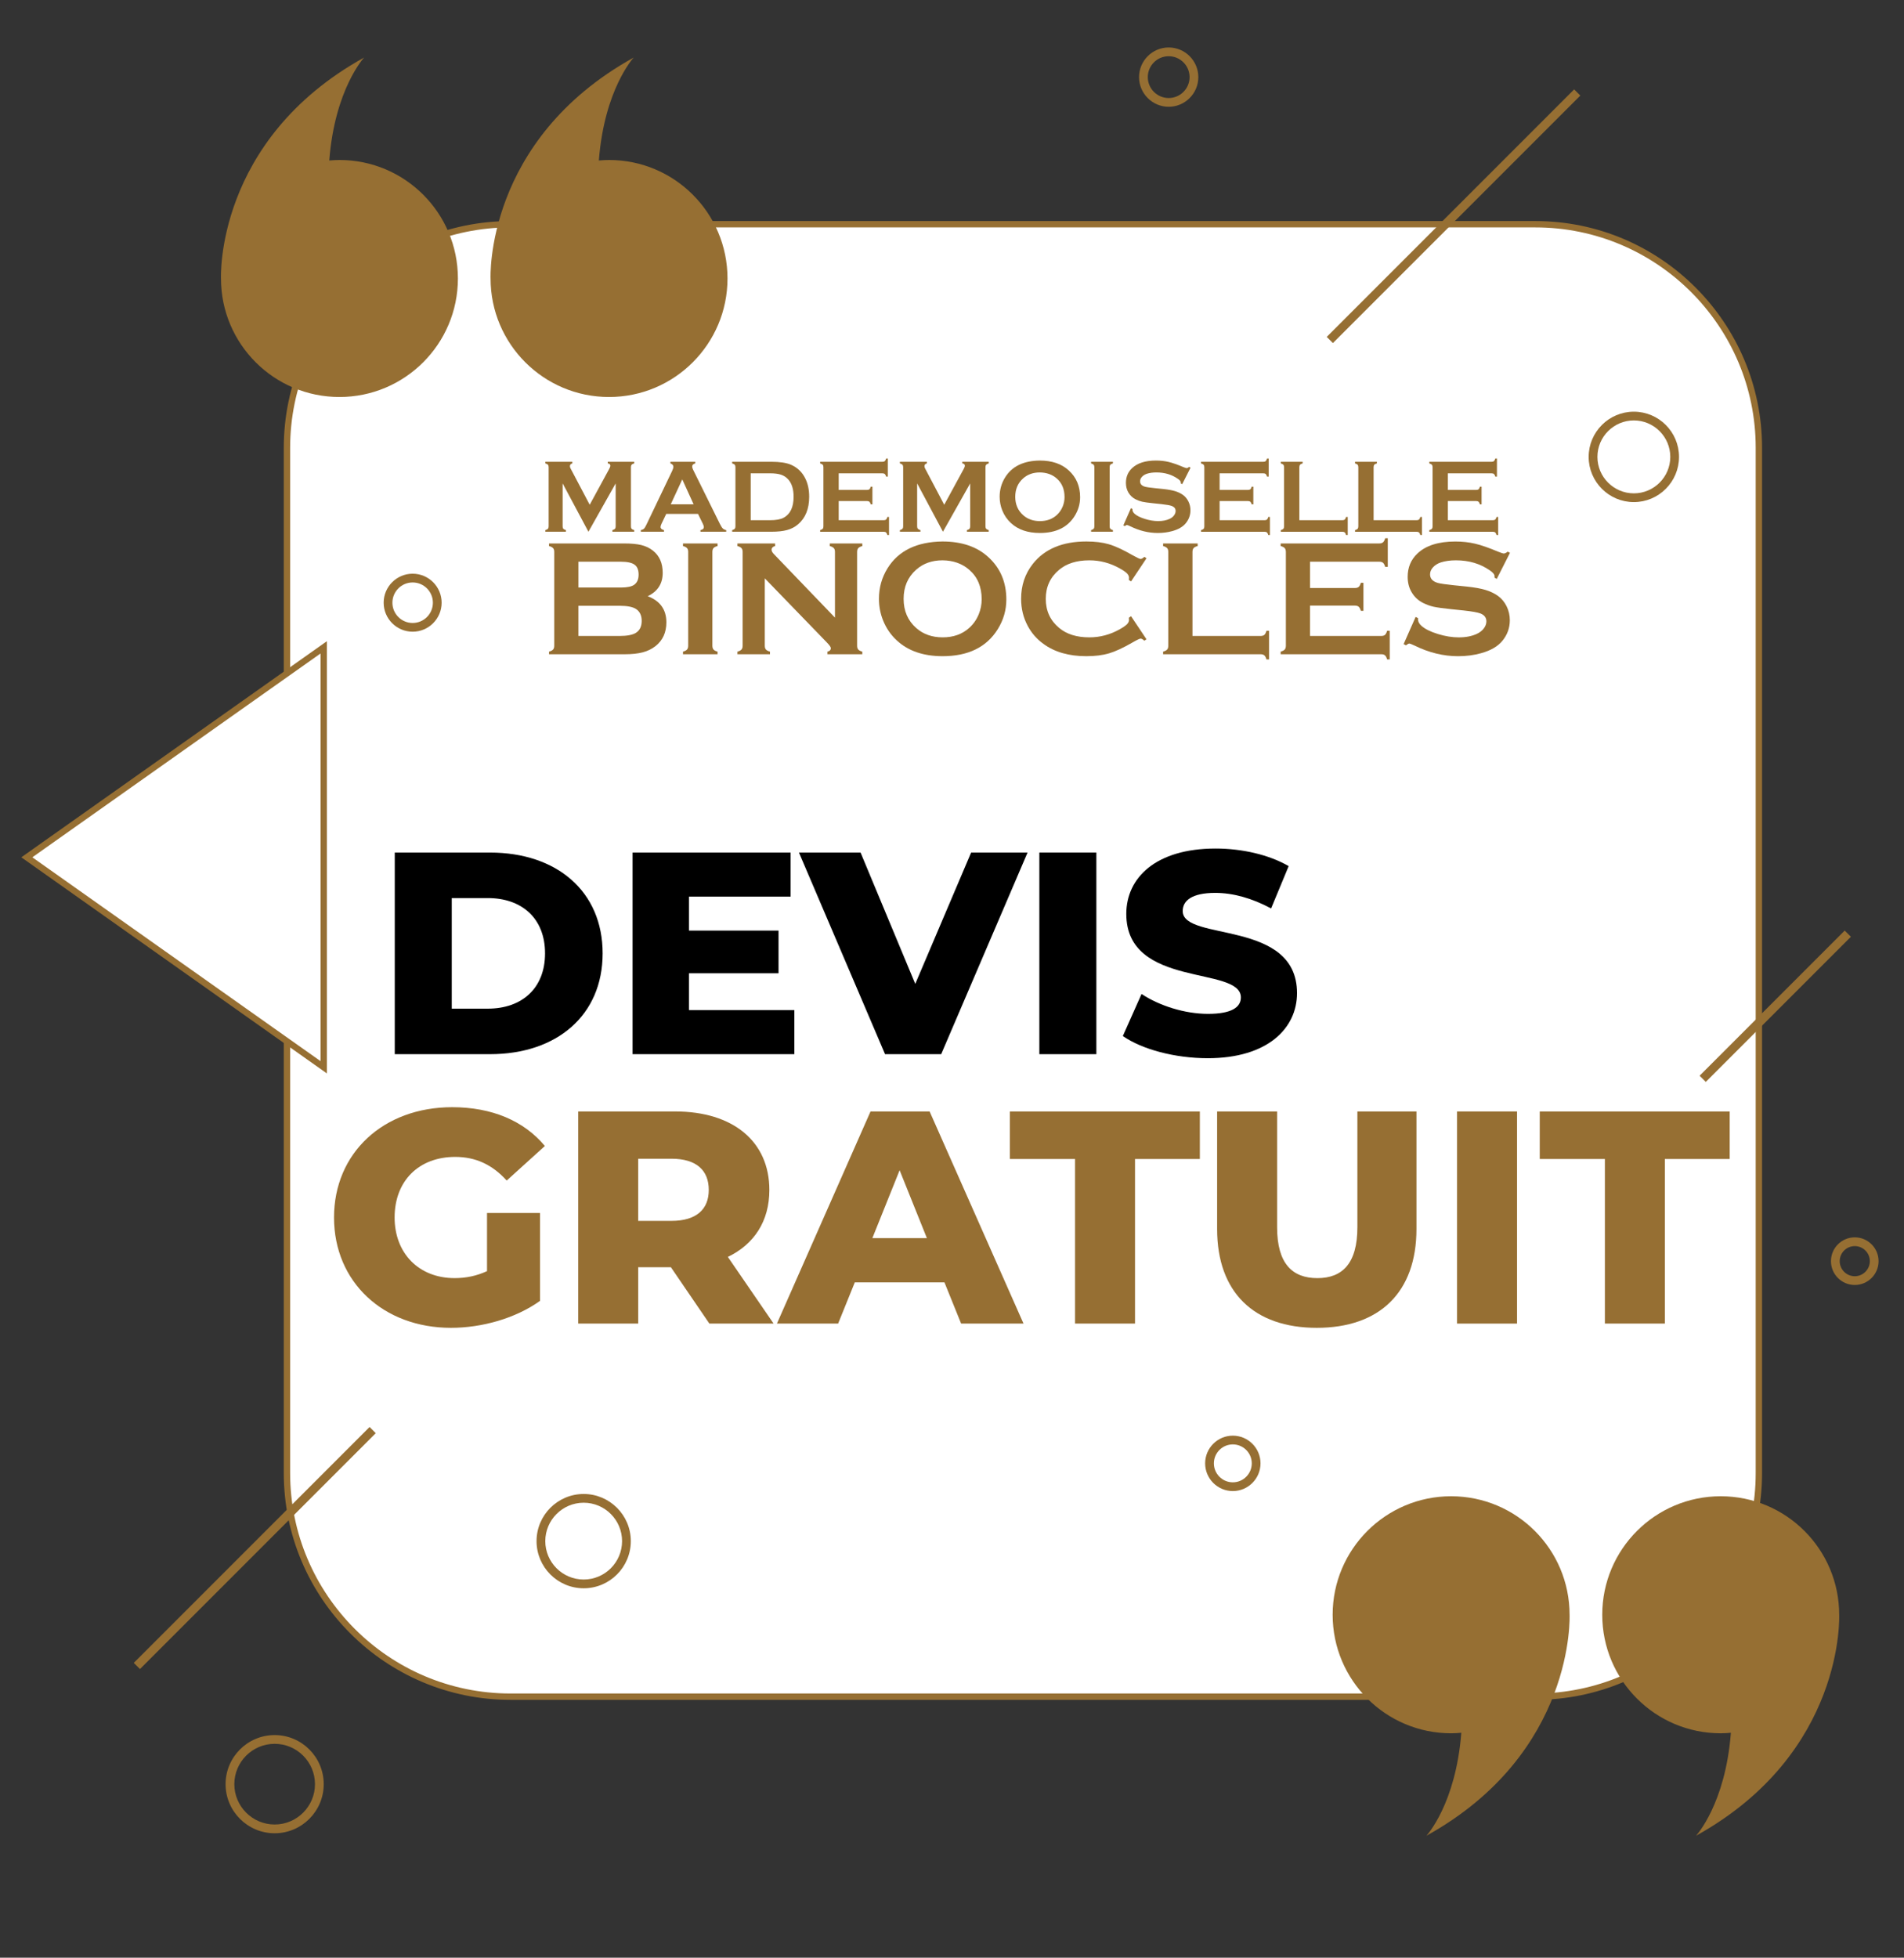 <?xml version="1.0" encoding="utf-8"?>
<!-- Generator: Adobe Illustrator 16.0.0, SVG Export Plug-In . SVG Version: 6.00 Build 0)  -->
<!DOCTYPE svg PUBLIC "-//W3C//DTD SVG 1.1//EN" "http://www.w3.org/Graphics/SVG/1.1/DTD/svg11.dtd">
<svg version="1.1" id="Calque_1" xmlns="http://www.w3.org/2000/svg" xmlns:xlink="http://www.w3.org/1999/xlink" x="0px" y="0px"
	 width="299.5px" height="307.839px" viewBox="0 0 299.5 307.839" enable-background="new 0 0 299.5 307.839" xml:space="preserve">
<rect x="0" y="0" width="299.5" height="307.839" fill="#333333" stroke="none"/>
<g>
	<path fill="#FFFFFF" d="M241.516,266.794H80.298c-19.417,0-35.159-15.742-35.159-35.16V70.418C45.139,51,60.88,35.26,80.298,35.26
		h161.218c19.416,0,35.156,15.741,35.156,35.158v161.216C276.672,251.052,260.932,266.794,241.516,266.794z"/>
	<path fill="#966F33" d="M241.516,267.294H80.298c-19.662,0-35.659-15.997-35.659-35.66V70.418
		c0-19.662,15.997-35.658,35.659-35.658h161.218c19.661,0,35.656,15.996,35.656,35.658v161.216
		C277.172,251.297,261.177,267.294,241.516,267.294z M80.298,35.76c-19.111,0-34.659,15.548-34.659,34.658v161.216
		c0,19.111,15.548,34.66,34.659,34.66h161.218c19.109,0,34.656-15.549,34.656-34.66V70.418c0-19.11-15.547-34.658-34.656-34.658
		H80.298z"/>
</g>
<g>
	<polygon fill="#FFFFFF" points="4.219,134.807 50.922,167.826 50.922,101.79 	"/>
	<path fill="#966F33" d="M51.422,168.792L3.353,134.807l48.069-33.983V168.792z M5.085,134.807l45.337,32.053v-64.104L5.085,134.807
		z"/>
</g>
<g>
	<g>
		<path fill="#966F33" d="M246.895,253.916c0-10.293-8.343-18.638-18.633-18.638c-10.291,0-18.636,8.345-18.636,18.638
			c0,10.291,8.345,18.635,18.636,18.635c0.539,0,1.071-0.037,1.602-0.082c-0.869,11.24-5.483,16.191-5.483,16.191
			C247.866,275.653,246.895,253.916,246.895,253.916z"/>
	</g>
	<g>
		<path fill="#966F33" d="M289.305,253.916c0-10.293-8.344-18.638-18.635-18.638c-10.293,0-18.635,8.345-18.635,18.638
			c0,10.291,8.342,18.635,18.635,18.635c0.54,0,1.071-0.037,1.6-0.082c-0.869,11.24-5.481,16.191-5.481,16.191
			C290.273,275.653,289.305,253.916,289.305,253.916z"/>
	</g>
</g>
<g>
	<g>
		<g>
			<path fill="#966F33" d="M77.167,43.791c0,10.292,8.343,18.635,18.634,18.635s18.635-8.343,18.635-18.635
				c0-10.291-8.344-18.634-18.635-18.634c-0.54,0-1.072,0.036-1.601,0.081c0.869-11.24,5.483-16.191,5.483-16.191
				C76.196,22.051,77.167,43.791,77.167,43.791z"/>
		</g>
		<g>
			<path fill="#966F33" d="M34.76,43.791c0,10.292,8.343,18.635,18.635,18.635c10.291,0,18.634-8.343,18.634-18.635
				c0-10.291-8.343-18.634-18.634-18.634c-0.541,0-1.072,0.036-1.602,0.081c0.869-11.24,5.483-16.191,5.483-16.191
				C33.789,22.051,34.76,43.791,34.76,43.791z"/>
		</g>
	</g>
</g>
<g>
	<g>
		<g>
			<path fill="#966F33" d="M183.835,16.79c-2.569,0-4.662-2.092-4.662-4.663c0-2.571,2.093-4.662,4.662-4.662
				s4.662,2.091,4.662,4.662C188.497,14.698,186.404,16.79,183.835,16.79z M183.835,8.841c-1.813,0-3.286,1.474-3.286,3.286
				s1.475,3.287,3.286,3.287s3.286-1.475,3.286-3.287S185.646,8.841,183.835,8.841z"/>
		</g>
	</g>
	<g>
		<g>
			<path fill="#966F33" d="M43.204,288.271c-4.256,0-7.72-3.463-7.72-7.719c0-4.258,3.463-7.721,7.72-7.721
				c4.256,0,7.718,3.463,7.718,7.721C50.922,284.808,47.46,288.271,43.204,288.271z M43.204,274.208
				c-3.499,0-6.344,2.844-6.344,6.344c0,3.496,2.846,6.342,6.344,6.342c3.497,0,6.342-2.846,6.342-6.342
				C49.546,277.052,46.701,274.208,43.204,274.208z"/>
		</g>
	</g>
	<g>
		<g>
			<path fill="#966F33" d="M291.755,202.056c-2.065,0-3.745-1.68-3.745-3.745c0-2.063,1.68-3.744,3.745-3.744
				c2.063,0,3.745,1.681,3.745,3.744C295.5,200.376,293.818,202.056,291.755,202.056z M291.755,195.943
				c-1.307,0-2.368,1.063-2.368,2.368c0,1.308,1.063,2.369,2.368,2.369s2.369-1.062,2.369-2.369S293.063,195.943,291.755,195.943z"
				/>
		</g>
	</g>
	<g>
		<g>
			<path fill="#966F33" d="M257.005,78.953c-3.919,0-7.108-3.189-7.108-7.108c0-3.919,3.189-7.108,7.108-7.108
				s7.106,3.189,7.106,7.108C264.111,75.764,260.924,78.953,257.005,78.953z M257.005,66.112c-3.161,0-5.731,2.571-5.731,5.732
				c0,3.161,2.57,5.732,5.731,5.732c3.16,0,5.731-2.571,5.731-5.732C262.736,68.684,260.165,66.112,257.005,66.112z"/>
		</g>
	</g>
	<g>
		<g>
			<path fill="#966F33" d="M64.91,99.334c-2.514,0-4.56-2.046-4.56-4.561c0-2.514,2.046-4.56,4.56-4.56
				c2.514,0,4.56,2.046,4.56,4.56C69.469,97.288,67.423,99.334,64.91,99.334z M64.91,91.589c-1.756,0-3.184,1.429-3.184,3.185
				s1.428,3.185,3.184,3.185c1.756,0,3.184-1.429,3.184-3.185S66.666,91.589,64.91,91.589z"/>
		</g>
	</g>
	<g>
		<g>
			<path fill="#966F33" d="M91.813,249.75c-4.088,0-7.413-3.326-7.413-7.414s3.325-7.414,7.413-7.414s7.414,3.326,7.414,7.414
				S95.901,249.75,91.813,249.75z M91.813,236.296c-3.329,0-6.038,2.709-6.038,6.039s2.708,6.037,6.038,6.037
				s6.038-2.707,6.038-6.037S95.143,236.296,91.813,236.296z"/>
		</g>
	</g>
	<g>
		<g>
			<path fill="#966F33" d="M193.924,234.464c-2.402,0-4.355-1.957-4.355-4.359c0-2.4,1.953-4.355,4.355-4.355
				c2.401,0,4.355,1.955,4.355,4.355C198.279,232.507,196.325,234.464,193.924,234.464z M193.924,227.126
				c-1.645,0-2.98,1.336-2.98,2.979c0,1.645,1.338,2.984,2.98,2.984s2.98-1.34,2.98-2.984
				C196.904,228.462,195.566,227.126,193.924,227.126z"/>
		</g>
	</g>
	<g>
		<g>
			
				<rect x="39.359" y="217.119" transform="matrix(-0.707 -0.707 0.707 -0.707 -103.66 443.78)" fill="#966F33" width="1.376" height="52.463"/>
		</g>
	</g>
	<g>
		<g>
			
				<rect x="227.977" y="6.417" transform="matrix(-0.707 -0.707 0.707 -0.707 366.309 219.664)" fill="#966F33" width="1.376" height="55.047"/>
		</g>
	</g>
	<g>
		<g>
			
				<rect x="278.625" y="142.016" transform="matrix(-0.707 -0.707 0.707 -0.707 364.904 467.519)" fill="#966F33" width="1.376" height="32.285"/>
		</g>
	</g>
</g>
<g enable-background="new    ">
	<path fill="#966F33" d="M92.561,83.615l-4.059-7.602v6.755c0,0.167,0.038,0.293,0.113,0.379s0.209,0.156,0.403,0.21v0.258h-3.232
		v-0.258c0.193-0.054,0.328-0.124,0.403-0.21s0.113-0.212,0.113-0.379V73.45c0-0.161-0.038-0.285-0.113-0.371
		s-0.209-0.155-0.403-0.209v-0.258h4.241v0.258c-0.253,0.064-0.379,0.212-0.379,0.443c0,0.107,0.038,0.23,0.113,0.37l3.001,5.688
		l3.042-5.591c0.134-0.248,0.202-0.428,0.202-0.541c0-0.22-0.134-0.344-0.403-0.37v-0.258h4.16v0.258
		c-0.193,0.054-0.328,0.123-0.403,0.209s-0.113,0.21-0.113,0.371v9.318c0,0.167,0.038,0.293,0.113,0.379s0.209,0.156,0.403,0.21
		v0.258h-3.434v-0.258c0.188-0.049,0.321-0.117,0.399-0.206c0.078-0.088,0.117-0.216,0.117-0.383v-6.755L92.561,83.615z"/>
	<path fill="#966F33" d="M109.798,80.81h-5.001l-0.741,1.548c-0.102,0.215-0.153,0.385-0.153,0.508c0,0.237,0.179,0.4,0.539,0.492
		v0.258h-3.639v-0.258c0.215-0.043,0.378-0.118,0.492-0.226c0.113-0.107,0.242-0.317,0.387-0.629l4.047-8.456
		c0.129-0.269,0.193-0.483,0.193-0.645c0-0.248-0.156-0.425-0.468-0.532v-0.258h3.902v0.258c-0.317,0.091-0.476,0.25-0.476,0.476
		c0,0.155,0.051,0.333,0.153,0.532l4.192,8.479c0.177,0.36,0.333,0.606,0.467,0.738c0.134,0.131,0.314,0.219,0.541,0.262v0.258
		h-4.051v-0.258c0.355-0.06,0.534-0.226,0.534-0.5c0-0.112-0.054-0.279-0.161-0.5L109.798,80.81z M109.107,79.303l-1.785-3.92
		l-1.813,3.92H109.107z"/>
	<path fill="#966F33" d="M115.684,82.769v-9.311c0-0.166-0.038-0.293-0.113-0.379s-0.209-0.155-0.403-0.209v-0.258h6.138
		c1.345,0,2.377,0.152,3.098,0.459c1.032,0.446,1.796,1.183,2.291,2.209c0.392,0.806,0.589,1.749,0.589,2.829
		c0,1.897-0.583,3.343-1.75,4.337c-0.49,0.419-1.062,0.719-1.718,0.898c-0.656,0.181-1.492,0.271-2.509,0.271h-6.138v-0.258
		c0.193-0.054,0.328-0.124,0.403-0.21S115.684,82.936,115.684,82.769z M118.086,81.802h3.019c0.963,0,1.687-0.132,2.171-0.396
		c1.038-0.564,1.558-1.663,1.558-3.297c0-1.182-0.28-2.088-0.839-2.717c-0.312-0.349-0.689-0.598-1.13-0.745
		c-0.441-0.147-1.028-0.222-1.759-0.222h-3.019V81.802z"/>
	<path fill="#966F33" d="M131.927,78.787v3.015h7.078c0.161,0,0.285-0.038,0.371-0.113s0.156-0.209,0.209-0.403h0.258v2.846h-0.258
		c-0.054-0.193-0.124-0.327-0.209-0.402c-0.086-0.076-0.209-0.113-0.371-0.113h-9.996v-0.258c0.193-0.054,0.328-0.124,0.403-0.21
		s0.113-0.212,0.113-0.379v-9.311c0-0.166-0.038-0.293-0.113-0.379s-0.209-0.155-0.403-0.209v-0.258h9.802
		c0.161,0,0.285-0.039,0.371-0.115c0.086-0.077,0.156-0.211,0.209-0.401h0.258v2.846h-0.258c-0.054-0.191-0.124-0.324-0.209-0.401
		c-0.086-0.076-0.209-0.114-0.371-0.114h-6.884v2.611h4.466c0.161,0,0.285-0.037,0.371-0.112s0.156-0.21,0.209-0.403h0.258v2.781
		h-0.258c-0.054-0.188-0.124-0.321-0.209-0.399c-0.086-0.077-0.209-0.116-0.371-0.116H131.927z"/>
	<path fill="#966F33" d="M148.327,83.615l-4.059-7.602v6.755c0,0.167,0.038,0.293,0.113,0.379s0.21,0.156,0.403,0.21v0.258h-3.232
		v-0.258c0.193-0.054,0.328-0.124,0.403-0.21s0.113-0.212,0.113-0.379V73.45c0-0.161-0.038-0.285-0.113-0.371
		s-0.209-0.155-0.403-0.209v-0.258h4.241v0.258c-0.253,0.064-0.379,0.212-0.379,0.443c0,0.107,0.038,0.23,0.113,0.37l3.001,5.688
		l3.042-5.591c0.135-0.248,0.201-0.428,0.201-0.541c0-0.22-0.134-0.344-0.402-0.37v-0.258h4.16v0.258
		c-0.193,0.054-0.328,0.123-0.402,0.209c-0.076,0.086-0.113,0.21-0.113,0.371v9.318c0,0.167,0.037,0.293,0.113,0.379
		c0.074,0.086,0.209,0.156,0.402,0.21v0.258h-3.434v-0.258c0.188-0.049,0.32-0.117,0.398-0.206c0.078-0.088,0.117-0.216,0.117-0.383
		v-6.755L148.327,83.615z"/>
	<path fill="#966F33" d="M163.555,72.418c1.92,0,3.441,0.52,4.565,1.557c1.188,1.085,1.782,2.488,1.782,4.207
		c0,1.054-0.285,2.037-0.855,2.951c-1.112,1.784-2.938,2.676-5.477,2.676c-1.903,0-3.417-0.519-4.541-1.556
		c-0.602-0.554-1.06-1.217-1.371-1.991c-0.274-0.683-0.412-1.399-0.412-2.152c0-1.102,0.283-2.109,0.848-3.022
		C159.174,73.34,160.994,72.451,163.555,72.418z M163.563,74.289c-1.049,0-1.924,0.311-2.623,0.934
		c-0.828,0.735-1.242,1.699-1.242,2.891c0,1.192,0.414,2.155,1.242,2.892c0.699,0.622,1.58,0.934,2.639,0.934
		c1.061,0,1.938-0.312,2.631-0.934c0.414-0.371,0.732-0.824,0.953-1.361c0.193-0.478,0.29-0.972,0.29-1.481
		c0-1.245-0.415-2.226-1.243-2.939C165.504,74.61,164.623,74.3,163.563,74.289z"/>
	<path fill="#966F33" d="M172.143,82.769V73.45c0-0.161-0.037-0.285-0.112-0.371s-0.21-0.155-0.403-0.209v-0.258h3.434v0.258
		c-0.193,0.048-0.327,0.116-0.402,0.205s-0.113,0.214-0.113,0.375v9.318c0,0.167,0.039,0.295,0.117,0.383
		c0.078,0.089,0.211,0.157,0.398,0.206v0.258h-3.434v-0.258c0.193-0.054,0.328-0.124,0.403-0.21S172.143,82.936,172.143,82.769z"/>
	<path fill="#966F33" d="M187.273,73.544l-1.313,2.591l-0.226-0.129c0.006-0.054,0.008-0.097,0.008-0.129
		c0-0.183-0.156-0.379-0.467-0.589c-0.957-0.666-2.08-0.999-3.37-0.999c-0.569,0-1.072,0.069-1.507,0.209
		c-0.318,0.107-0.574,0.269-0.771,0.483s-0.294,0.448-0.294,0.7c0,0.413,0.25,0.695,0.75,0.846c0.258,0.075,0.811,0.155,1.66,0.241
		l1.266,0.129c0.752,0.081,1.361,0.19,1.826,0.33s0.877,0.336,1.236,0.589c0.366,0.263,0.654,0.609,0.867,1.038
		c0.213,0.43,0.318,0.89,0.318,1.378c0,0.773-0.25,1.461-0.75,2.062c-0.451,0.548-1.152,0.954-2.104,1.217
		c-0.709,0.198-1.47,0.298-2.281,0.298c-1.457,0-2.895-0.35-4.313-1.048c-0.301-0.14-0.481-0.21-0.541-0.21
		c-0.069,0-0.18,0.06-0.33,0.178l-0.233-0.121l1.192-2.7l0.234,0.112c0,0.049,0,0.084,0,0.105c0,0.241,0.115,0.465,0.347,0.669
		c0.349,0.312,0.89,0.58,1.62,0.806c0.73,0.227,1.424,0.339,2.08,0.339c0.715,0,1.324-0.12,1.83-0.362
		c0.279-0.134,0.502-0.312,0.668-0.535c0.167-0.222,0.25-0.454,0.25-0.695c0-0.365-0.195-0.625-0.588-0.78
		c-0.274-0.107-0.828-0.207-1.66-0.298l-1.242-0.129c-0.833-0.086-1.422-0.168-1.766-0.246s-0.688-0.203-1.031-0.375
		c-0.489-0.242-0.873-0.605-1.152-1.089c-0.253-0.436-0.379-0.937-0.379-1.501c0-0.931,0.319-1.699,0.959-2.308
		c0.838-0.801,2.096-1.202,3.772-1.202c0.704,0,1.359,0.072,1.967,0.215c0.607,0.144,1.365,0.406,2.273,0.789
		c0.312,0.125,0.503,0.187,0.572,0.187c0.112,0,0.245-0.062,0.396-0.187L187.273,73.544z"/>
	<path fill="#966F33" d="M191.845,78.787v3.015h7.077c0.162,0,0.285-0.038,0.371-0.113s0.156-0.209,0.209-0.403h0.259v2.846h-0.259
		c-0.053-0.193-0.123-0.327-0.209-0.402c-0.086-0.076-0.209-0.113-0.371-0.113h-9.995v-0.258c0.193-0.054,0.327-0.124,0.403-0.21
		c0.074-0.086,0.112-0.212,0.112-0.379v-9.311c0-0.166-0.038-0.293-0.112-0.379c-0.076-0.086-0.21-0.155-0.403-0.209v-0.258h9.802
		c0.162,0,0.285-0.039,0.371-0.115c0.086-0.077,0.156-0.211,0.209-0.401h0.258v2.846h-0.258c-0.053-0.191-0.123-0.324-0.209-0.401
		c-0.086-0.076-0.209-0.114-0.371-0.114h-6.884v2.611h4.466c0.161,0,0.285-0.037,0.371-0.112s0.155-0.21,0.209-0.403h0.258v2.781
		h-0.258c-0.054-0.188-0.123-0.321-0.209-0.399c-0.086-0.077-0.21-0.116-0.371-0.116H191.845z"/>
	<path fill="#966F33" d="M204.388,81.802h6.763c0.167,0,0.293-0.038,0.379-0.113s0.156-0.209,0.21-0.403h0.258v2.846h-0.258
		c-0.054-0.193-0.124-0.327-0.21-0.402c-0.086-0.076-0.212-0.113-0.379-0.113h-9.681v-0.258c0.193-0.054,0.327-0.124,0.403-0.21
		c0.074-0.086,0.112-0.212,0.112-0.379v-9.311c0-0.166-0.038-0.293-0.112-0.379c-0.076-0.086-0.21-0.155-0.403-0.209v-0.258h3.434
		v0.258c-0.193,0.048-0.327,0.116-0.403,0.205c-0.074,0.089-0.112,0.217-0.112,0.383V81.802z"/>
	<path fill="#966F33" d="M216.067,81.802h6.764c0.166,0,0.293-0.038,0.379-0.113s0.155-0.209,0.21-0.403h0.258v2.846h-0.258
		c-0.055-0.193-0.124-0.327-0.21-0.402c-0.086-0.076-0.213-0.113-0.379-0.113h-9.682v-0.258c0.193-0.054,0.328-0.124,0.403-0.21
		s0.113-0.212,0.113-0.379v-9.311c0-0.166-0.038-0.293-0.113-0.379s-0.21-0.155-0.403-0.209v-0.258h3.435v0.258
		c-0.193,0.048-0.328,0.116-0.403,0.205s-0.113,0.217-0.113,0.383V81.802z"/>
	<path fill="#966F33" d="M227.748,78.787v3.015h7.078c0.161,0,0.284-0.038,0.371-0.113c0.086-0.075,0.155-0.209,0.209-0.403h0.258
		v2.846h-0.258c-0.054-0.193-0.123-0.327-0.209-0.402c-0.087-0.076-0.21-0.113-0.371-0.113h-9.996v-0.258
		c0.193-0.054,0.328-0.124,0.403-0.21s0.113-0.212,0.113-0.379v-9.311c0-0.166-0.038-0.293-0.113-0.379s-0.21-0.155-0.403-0.209
		v-0.258h9.803c0.161,0,0.284-0.039,0.37-0.115c0.086-0.077,0.156-0.211,0.21-0.401h0.258v2.846h-0.258
		c-0.054-0.191-0.124-0.324-0.21-0.401c-0.086-0.076-0.209-0.114-0.37-0.114h-6.885v2.611h4.466c0.162,0,0.285-0.037,0.371-0.112
		s0.156-0.21,0.21-0.403h0.258v2.781h-0.258c-0.054-0.188-0.124-0.321-0.21-0.399c-0.086-0.077-0.209-0.116-0.371-0.116H227.748z"/>
</g>
<g enable-background="new    ">
	<path fill="#966F33" d="M101.884,93.75c1.957,0.74,2.936,2.11,2.936,4.11c0,1.591-0.57,2.838-1.71,3.739
		c-0.579,0.451-1.249,0.776-2.01,0.977c-0.762,0.2-1.704,0.3-2.827,0.3H86.364v-0.408c0.306-0.085,0.519-0.196,0.638-0.332
		s0.179-0.336,0.179-0.6V86.794c0-0.264-0.06-0.463-0.179-0.6c-0.119-0.136-0.332-0.247-0.638-0.332v-0.408h11.793
		c1.131,0,2.042,0.085,2.731,0.255c0.689,0.171,1.293,0.46,1.812,0.868c1.03,0.809,1.544,1.975,1.544,3.497
		C104.245,91.776,103.458,93.002,101.884,93.75z M90.984,92.385h6.675c1.013,0,1.719-0.149,2.119-0.447
		c0.451-0.34,0.677-0.867,0.677-1.582c0-0.732-0.213-1.253-0.638-1.563c-0.426-0.311-1.145-0.466-2.157-0.466h-6.675V92.385z
		 M90.984,100.004h6.458c1.2,0,2.063-0.166,2.591-0.497c0.604-0.383,0.906-1.009,0.906-1.877c0-0.859-0.302-1.484-0.906-1.876
		c-0.519-0.332-1.383-0.498-2.591-0.498h-6.458V100.004z"/>
	<path fill="#966F33" d="M108.253,101.536V86.781c0-0.255-0.06-0.45-0.179-0.587c-0.119-0.136-0.332-0.247-0.638-0.332v-0.408h5.437
		v0.408c-0.306,0.077-0.519,0.186-0.638,0.325c-0.119,0.141-0.178,0.339-0.178,0.594v14.755c0,0.264,0.062,0.466,0.185,0.605
		c0.123,0.141,0.333,0.249,0.631,0.326v0.408h-5.437v-0.408c0.306-0.085,0.519-0.196,0.638-0.332S108.253,101.8,108.253,101.536z"/>
	<path fill="#966F33" d="M120.301,90.942v10.594c0,0.264,0.06,0.464,0.179,0.6s0.332,0.247,0.638,0.332v0.408H116v-0.408
		c0.306-0.085,0.519-0.196,0.638-0.332s0.179-0.336,0.179-0.6V86.781c0-0.255-0.06-0.45-0.179-0.587
		c-0.119-0.136-0.332-0.247-0.638-0.332v-0.408h5.922v0.408c-0.366,0.094-0.549,0.29-0.549,0.587c0,0.205,0.119,0.431,0.357,0.677
		l9.61,9.994V86.781c0-0.255-0.06-0.45-0.179-0.587c-0.119-0.136-0.332-0.247-0.638-0.332v-0.408h5.118v0.408
		c-0.306,0.085-0.519,0.196-0.638,0.332c-0.119,0.137-0.179,0.332-0.179,0.587v14.755c0,0.264,0.06,0.464,0.179,0.6
		s0.332,0.247,0.638,0.332v0.408h-5.488v-0.408c0.357-0.077,0.536-0.26,0.536-0.549c0-0.17-0.208-0.468-0.625-0.894L120.301,90.942z
		"/>
	<path fill="#966F33" d="M148.247,85.147c3.039,0,5.449,0.821,7.228,2.464c1.882,1.719,2.822,3.939,2.822,6.662
		c0,1.668-0.451,3.225-1.354,4.672c-1.762,2.824-4.652,4.237-8.671,4.237c-3.014,0-5.411-0.821-7.19-2.464
		c-0.954-0.876-1.677-1.927-2.171-3.152c-0.435-1.08-0.651-2.217-0.651-3.408c0-1.744,0.447-3.339,1.341-4.786
		C141.312,86.607,144.193,85.199,148.247,85.147z M148.259,88.108c-1.661,0-3.045,0.493-4.152,1.479
		c-1.312,1.165-1.968,2.69-1.968,4.577s0.656,3.413,1.968,4.577c1.107,0.986,2.5,1.479,4.178,1.479s3.067-0.493,4.165-1.479
		c0.656-0.587,1.159-1.305,1.508-2.154c0.307-0.757,0.461-1.539,0.461-2.347c0-1.972-0.656-3.522-1.969-4.653
		C151.334,88.619,149.937,88.126,148.259,88.108z"/>
	<path fill="#966F33" d="M177.914,96.89l2.426,3.632l-0.332,0.23c-0.238-0.222-0.434-0.333-0.587-0.333s-0.583,0.205-1.289,0.614
		c-1.464,0.844-2.695,1.413-3.695,1.708c-0.999,0.294-2.188,0.441-3.567,0.441c-2.748,0-5.003-0.651-6.764-1.953
		c-1.039-0.757-1.855-1.697-2.451-2.82c-0.689-1.285-1.033-2.702-1.033-4.251c0-2.109,0.616-3.943,1.85-5.501
		c1.855-2.34,4.659-3.51,8.412-3.51c1.378,0,2.561,0.146,3.547,0.435c0.988,0.289,2.222,0.859,3.702,1.71
		c0.706,0.4,1.136,0.6,1.289,0.6s0.349-0.11,0.587-0.332l0.332,0.23l-2.426,3.638l-0.344-0.229c0.017-0.136,0.025-0.25,0.025-0.343
		c0-0.246-0.106-0.477-0.319-0.693c-0.212-0.216-0.591-0.477-1.136-0.782c-1.506-0.848-3.102-1.271-4.786-1.271
		c-1.991,0-3.578,0.498-4.761,1.492c-1.396,1.165-2.094,2.687-2.094,4.564c0,1.879,0.698,3.4,2.094,4.564
		c1.183,0.994,2.77,1.492,4.761,1.492c1.685,0,3.28-0.426,4.786-1.276c0.545-0.307,0.924-0.568,1.136-0.785
		c0.213-0.217,0.319-0.449,0.319-0.696c0-0.093-0.009-0.204-0.025-0.331L177.914,96.89z"/>
	<path fill="#966F33" d="M187.576,100.004h10.709c0.264,0,0.463-0.06,0.6-0.179c0.136-0.119,0.246-0.331,0.332-0.638h0.408v4.505
		h-0.408c-0.086-0.306-0.196-0.519-0.332-0.638c-0.137-0.119-0.336-0.179-0.6-0.179h-15.329v-0.408
		c0.306-0.085,0.519-0.196,0.638-0.332s0.18-0.336,0.18-0.6V86.794c0-0.264-0.061-0.463-0.18-0.6
		c-0.119-0.136-0.332-0.247-0.638-0.332v-0.408h5.437v0.408c-0.306,0.077-0.519,0.186-0.638,0.325
		c-0.119,0.141-0.179,0.343-0.179,0.606V100.004z"/>
	<path fill="#966F33" d="M206.07,95.23v4.773h11.206c0.256,0,0.451-0.06,0.588-0.179c0.136-0.119,0.246-0.331,0.331-0.638h0.409
		v4.505h-0.409c-0.085-0.306-0.195-0.519-0.331-0.638c-0.137-0.119-0.332-0.179-0.588-0.179H201.45v-0.408
		c0.306-0.085,0.519-0.196,0.638-0.332s0.18-0.336,0.18-0.6V86.794c0-0.264-0.061-0.463-0.18-0.6
		c-0.119-0.136-0.332-0.247-0.638-0.332v-0.408h15.521c0.255,0,0.45-0.061,0.587-0.182c0.136-0.122,0.247-0.333,0.332-0.635h0.408
		v4.505h-0.408c-0.085-0.303-0.196-0.515-0.332-0.636c-0.137-0.12-0.332-0.181-0.587-0.181h-10.9v4.135h7.071
		c0.255,0,0.451-0.06,0.587-0.179s0.247-0.332,0.332-0.638h0.408v4.403h-0.408c-0.085-0.298-0.196-0.509-0.332-0.632
		s-0.332-0.186-0.587-0.186H206.07z"/>
	<path fill="#966F33" d="M237.52,86.93l-2.08,4.102l-0.357-0.204c0.008-0.085,0.013-0.153,0.013-0.204c0-0.289-0.247-0.6-0.74-0.932
		c-1.515-1.055-3.293-1.583-5.335-1.583c-0.902,0-1.698,0.111-2.387,0.332c-0.503,0.17-0.909,0.425-1.22,0.765
		s-0.466,0.71-0.466,1.109c0,0.654,0.396,1.101,1.188,1.339c0.408,0.119,1.284,0.246,2.629,0.383l2.004,0.204
		c1.191,0.127,2.155,0.302,2.891,0.522c0.736,0.221,1.39,0.531,1.96,0.931c0.578,0.417,1.035,0.966,1.372,1.646
		c0.336,0.681,0.504,1.407,0.504,2.181c0,1.225-0.396,2.313-1.188,3.265c-0.715,0.868-1.825,1.51-3.331,1.927
		c-1.123,0.314-2.327,0.472-3.612,0.472c-2.306,0-4.582-0.554-6.828-1.659c-0.477-0.222-0.762-0.332-0.854-0.332
		c-0.111,0-0.285,0.094-0.523,0.28l-0.37-0.191l1.889-4.275l0.37,0.179c0,0.076,0,0.132,0,0.166c0,0.383,0.183,0.736,0.549,1.06
		c0.553,0.493,1.408,0.919,2.565,1.276s2.255,0.536,3.293,0.536c1.132,0,2.098-0.191,2.897-0.573
		c0.442-0.213,0.795-0.495,1.06-0.848c0.264-0.353,0.396-0.72,0.396-1.102c0-0.578-0.311-0.989-0.932-1.236
		c-0.435-0.169-1.311-0.326-2.63-0.471l-1.965-0.204c-1.319-0.136-2.251-0.266-2.796-0.39c-0.544-0.123-1.089-0.321-1.634-0.594
		c-0.774-0.383-1.383-0.958-1.825-1.725c-0.399-0.689-0.6-1.481-0.6-2.376c0-1.473,0.506-2.69,1.519-3.653
		c1.328-1.269,3.319-1.903,5.974-1.903c1.114,0,2.152,0.113,3.114,0.34s2.161,0.644,3.6,1.25c0.493,0.196,0.795,0.295,0.906,0.295
		c0.179,0,0.387-0.099,0.625-0.295L237.52,86.93z"/>
</g>
<g enable-background="new    ">
	<path d="M62.096,134.062h14.991c10.507,0,17.708,6.113,17.708,15.851c0,9.736-7.201,15.851-17.708,15.851H62.096V134.062z
		 M76.724,158.607c5.389,0,9.012-3.215,9.012-8.695c0-5.48-3.623-8.695-9.012-8.695h-5.661v17.39H76.724z"/>
	<path d="M124.954,158.833v6.93H99.502v-31.702h24.863v6.929h-15.987v5.344h14.085v6.703h-14.085v5.796H124.954z"/>
	<path d="M161.635,134.062l-13.586,31.702h-8.831l-13.541-31.702h9.691l8.604,20.651l8.786-20.651H161.635z"/>
	<path d="M163.49,134.062h8.967v31.702h-8.967V134.062z"/>
	<path d="M176.623,162.91l2.943-6.611c2.808,1.855,6.793,3.125,10.461,3.125c3.714,0,5.163-1.043,5.163-2.582
		c0-5.028-18.024-1.359-18.024-13.134c0-5.661,4.619-10.28,14.039-10.28c4.121,0,8.379,0.951,11.503,2.763l-2.763,6.657
		c-3.034-1.63-6.022-2.445-8.785-2.445c-3.759,0-5.118,1.268-5.118,2.854c0,4.846,17.979,1.223,17.979,12.907
		c0,5.525-4.619,10.234-14.039,10.234C184.774,166.396,179.611,164.994,176.623,162.91z"/>
</g>
<g enable-background="new    ">
	<path fill="#966F33" d="M76.607,190.734h8.339v13.82c-3.86,2.764-9.149,4.24-14.01,4.24c-10.626,0-18.394-7.195-18.394-17.346
		s7.768-17.346,18.585-17.346c6.243,0,11.293,2.145,14.582,6.1l-6.004,5.434c-2.288-2.525-4.909-3.717-8.101-3.717
		c-5.719,0-9.531,3.764-9.531,9.529c0,5.623,3.812,9.531,9.435,9.531c1.763,0,3.431-0.334,5.099-1.096V190.734z"/>
	<path fill="#966F33" d="M105.533,199.265h-5.146v8.863h-9.435v-33.357H106.2c9.102,0,14.82,4.717,14.82,12.342
		c0,4.908-2.382,8.529-6.528,10.531l7.196,10.484h-10.103L105.533,199.265z M105.628,182.205h-5.242v9.77h5.242
		c3.908,0,5.861-1.811,5.861-4.861C111.489,184.015,109.536,182.205,105.628,182.205z"/>
	<path fill="#966F33" d="M148.563,201.648h-14.105l-2.621,6.48h-9.626l14.725-33.357h9.292l14.772,33.357h-9.816L148.563,201.648z
		 M145.8,194.689l-4.289-10.674l-4.289,10.674H145.8z"/>
	<path fill="#966F33" d="M169.104,182.251h-10.246v-7.48h29.879v7.48h-10.198v25.877h-9.435V182.251z"/>
	<path fill="#966F33" d="M191.453,193.259v-18.488h9.436v18.203c0,5.719,2.383,8.006,6.338,8.006c3.907,0,6.29-2.287,6.29-8.006
		v-18.203h9.292v18.488c0,9.961-5.813,15.535-15.678,15.535S191.453,203.22,191.453,193.259z"/>
	<path fill="#966F33" d="M229.195,174.771h9.436v33.357h-9.436V174.771z"/>
	<path fill="#966F33" d="M252.45,182.251h-10.246v-7.48h29.879v7.48h-10.198v25.877h-9.435V182.251z"/>
</g>
</svg>
